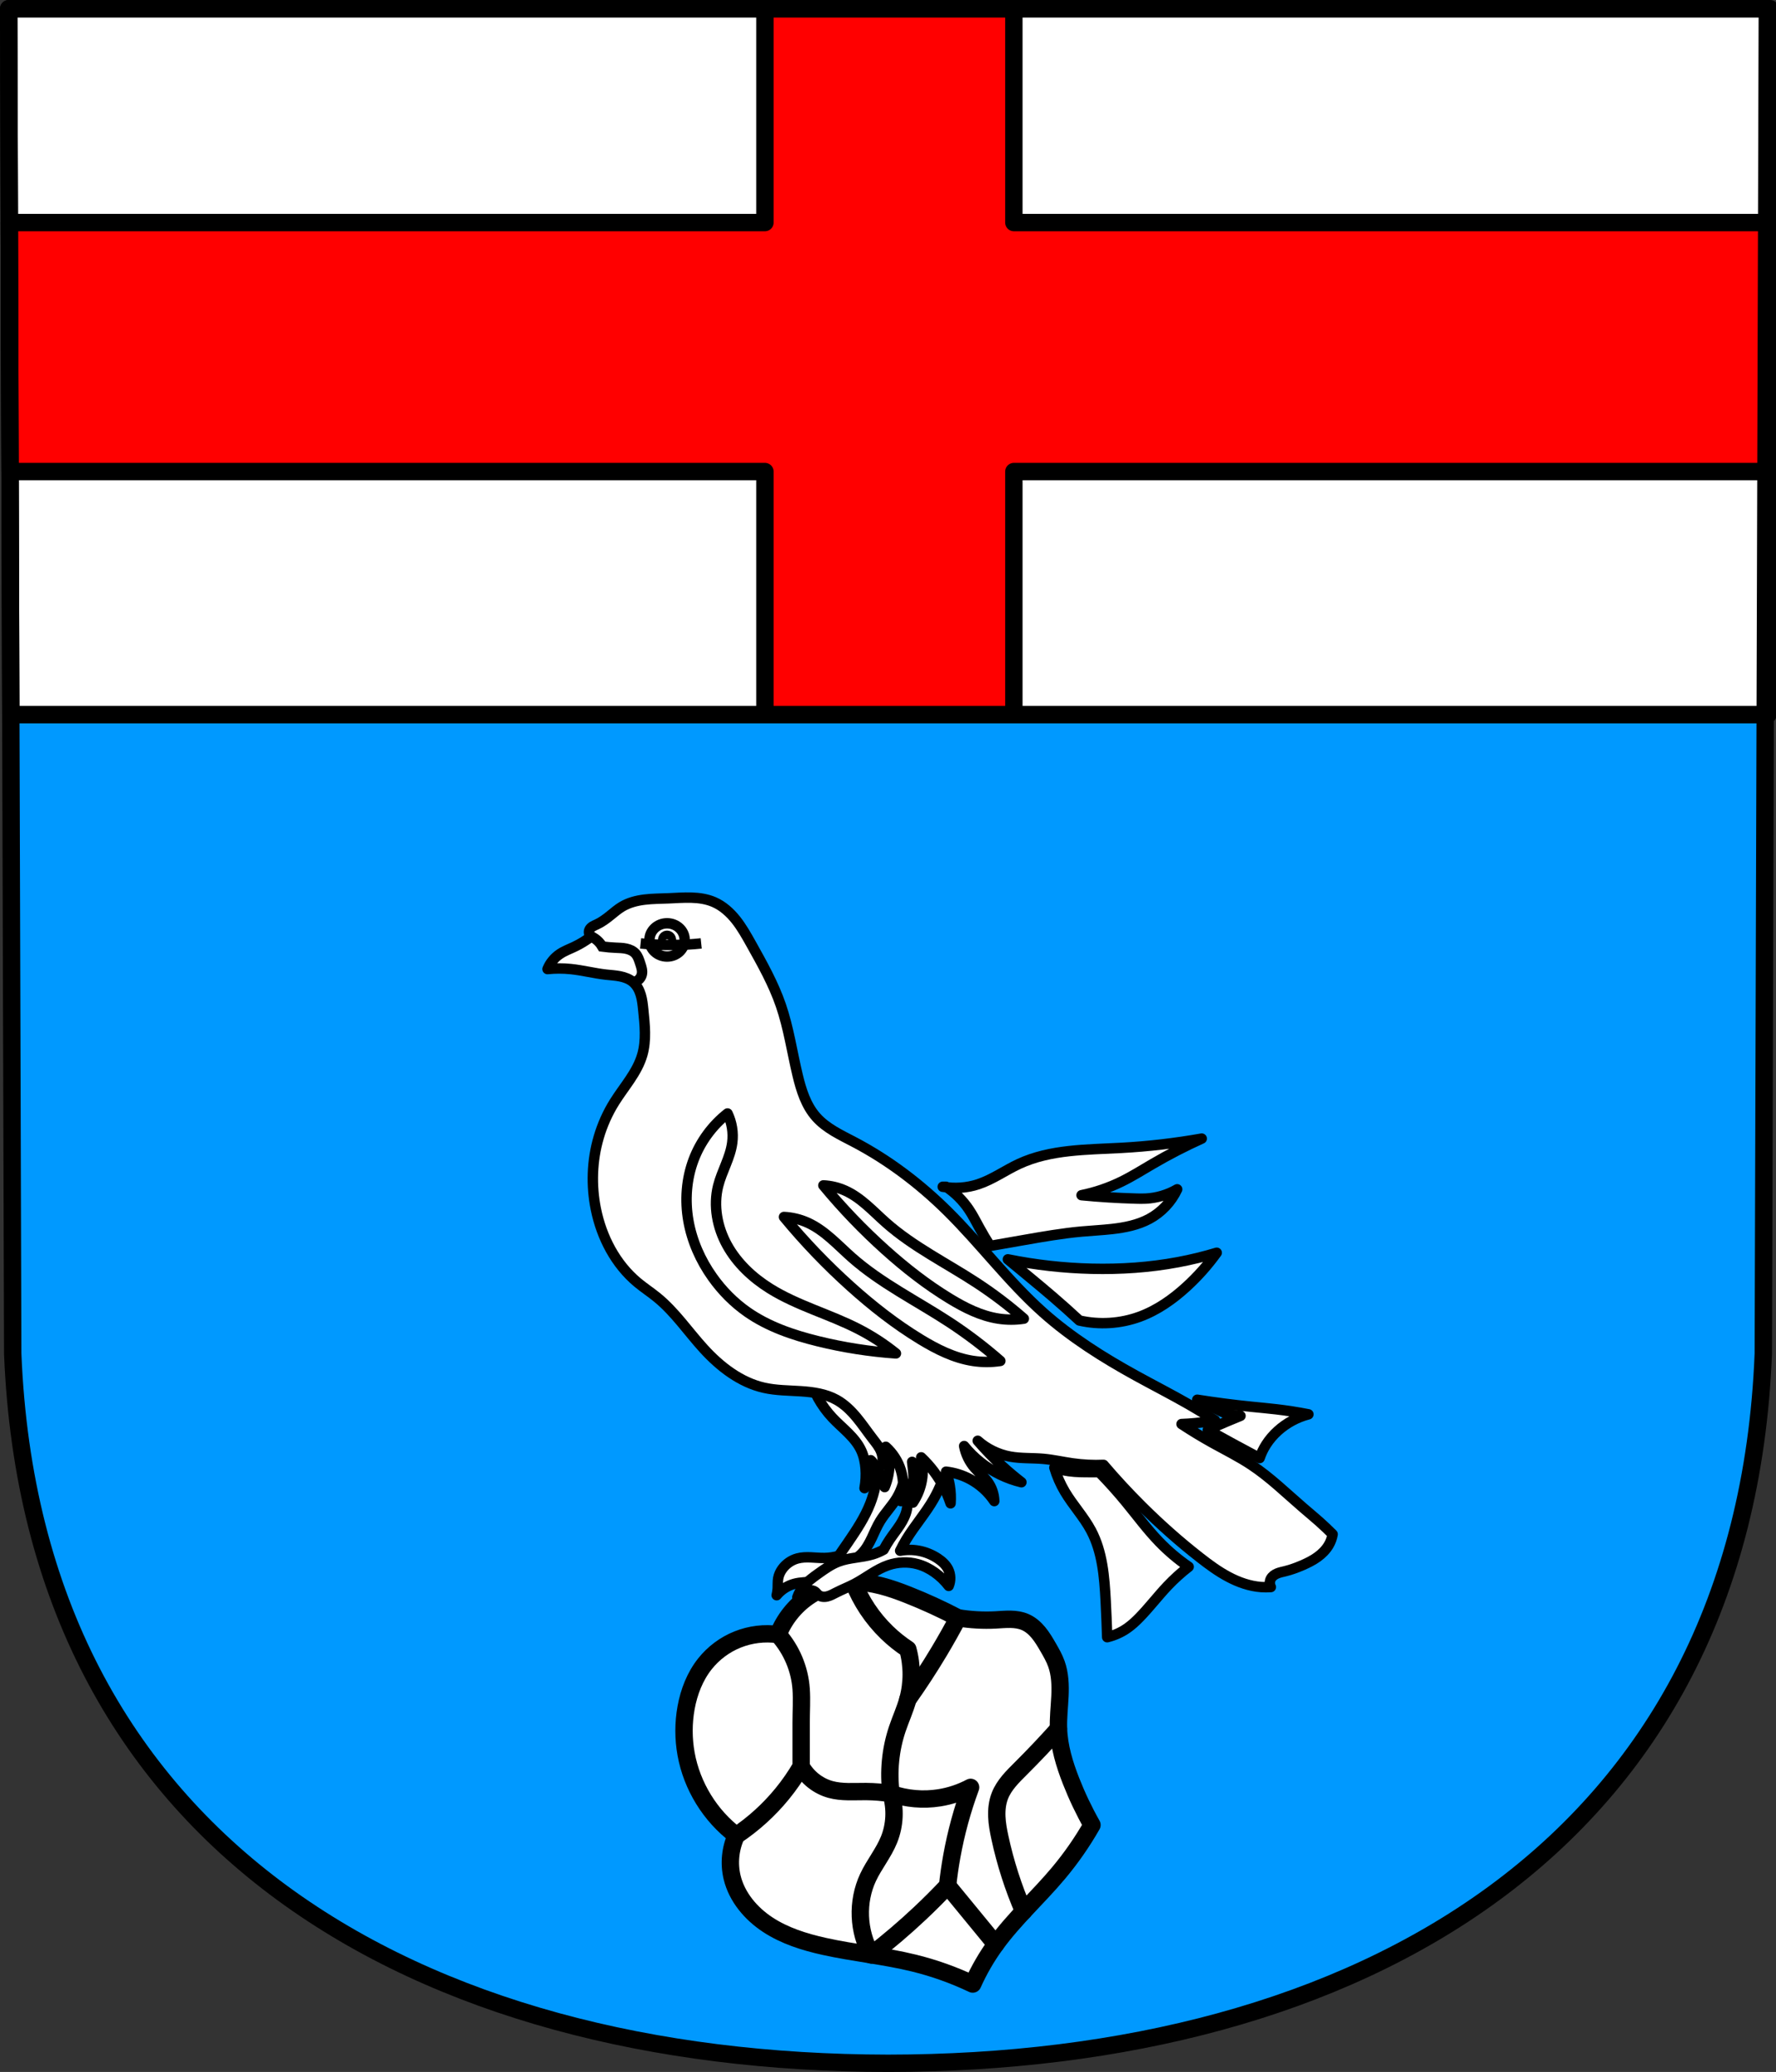 <?xml version="1.0" encoding="UTF-8" standalone="no"?>
<!-- Created with Inkscape (http://www.inkscape.org/) -->

<svg
   xmlns:dc="http://purl.org/dc/elements/1.1/"
   xmlns:cc="http://creativecommons.org/ns#"
   xmlns:rdf="http://www.w3.org/1999/02/22-rdf-syntax-ns#"
   xmlns:svg="http://www.w3.org/2000/svg"
   xmlns="http://www.w3.org/2000/svg"
   xmlns:sodipodi="http://sodipodi.sourceforge.net/DTD/sodipodi-0.dtd"
   xmlns:inkscape="http://www.inkscape.org/namespaces/inkscape"
   width="135.345mm"
   height="157.864mm"
   viewBox="0 0 135.345 157.864"
   version="1.1"
   id="svg8"
   inkscape:version="0.92.5 (2060ec1f9f, 2020-04-08)"
   sodipodi:docname="DEU Udler COA.svg">
  <rect x="0" y="0" width="135.345" height="157.864" fill="#333333" stroke="none"/>
  <defs
     id="defs2">
    <inkscape:path-effect
       effect="spiro"
       id="path-effect962"
       is_visible="true" />
    <inkscape:path-effect
       effect="spiro"
       id="path-effect954"
       is_visible="true" />
    <inkscape:path-effect
       effect="spiro"
       id="path-effect950"
       is_visible="true" />
    <inkscape:path-effect
       effect="spiro"
       id="path-effect942"
       is_visible="true" />
    <inkscape:path-effect
       effect="spiro"
       id="path-effect938"
       is_visible="true" />
    <inkscape:path-effect
       effect="spiro"
       id="path-effect934"
       is_visible="true" />
    <inkscape:path-effect
       effect="spiro"
       id="path-effect930"
       is_visible="true" />
    <inkscape:path-effect
       effect="spiro"
       id="path-effect926"
       is_visible="true" />
    <inkscape:path-effect
       effect="spiro"
       id="path-effect12566-8"
       is_visible="true" />
    <inkscape:path-effect
       effect="spiro"
       id="path-effect13166-1"
       is_visible="true" />
    <inkscape:path-effect
       effect="spiro"
       id="path-effect13014-2"
       is_visible="true" />
    <inkscape:path-effect
       effect="spiro"
       id="path-effect12606-5"
       is_visible="true" />
    <inkscape:path-effect
       effect="spiro"
       id="path-effect13858"
       is_visible="true" />
    <inkscape:path-effect
       effect="spiro"
       id="path-effect12498-4"
       is_visible="true" />
    <inkscape:path-effect
       effect="spiro"
       id="path-effect1853-2"
       is_visible="true" />
    <inkscape:path-effect
       effect="spiro"
       id="path-effect1853"
       is_visible="true" />
    <inkscape:path-effect
       effect="spiro"
       id="path-effect1849"
       is_visible="true" />
    <inkscape:path-effect
       effect="spiro"
       id="path-effect1845"
       is_visible="true" />
    <inkscape:path-effect
       effect="spiro"
       id="path-effect1841"
       is_visible="true" />
    <inkscape:path-effect
       effect="spiro"
       id="path-effect1823"
       is_visible="true" />
    <inkscape:path-effect
       effect="spiro"
       id="path-effect1819"
       is_visible="true" />
    <inkscape:path-effect
       effect="spiro"
       id="path-effect1775"
       is_visible="true" />
    <inkscape:path-effect
       effect="spiro"
       id="path-effect1771"
       is_visible="true" />
    <inkscape:path-effect
       effect="spiro"
       id="path-effect1739"
       is_visible="true" />
    <inkscape:path-effect
       effect="spiro"
       id="path-effect1783"
       is_visible="true" />
    <inkscape:path-effect
       effect="spiro"
       id="path-effect1791"
       is_visible="true" />
    <inkscape:path-effect
       effect="spiro"
       id="path-effect1787"
       is_visible="true" />
  </defs>
  <sodipodi:namedview
     id="base"
     pagecolor="#ffffff"
     bordercolor="#666666"
     borderopacity="1.0"
     inkscape:pageopacity="0.0"
     inkscape:pageshadow="2"
     inkscape:zoom="1.3290854"
     inkscape:cx="255.76953"
     inkscape:cy="298.32541"
     inkscape:document-units="mm"
     inkscape:current-layer="layer1"
     showgrid="false"
     inkscape:window-width="1920"
     inkscape:window-height="1046"
     inkscape:window-x="-11"
     inkscape:window-y="-11"
     inkscape:window-maximized="1"
     fit-margin-top="0"
     fit-margin-left="0"
     fit-margin-right="0"
     fit-margin-bottom="0"
     inkscape:snap-midpoints="true"
     inkscape:snap-smooth-nodes="true"
     inkscape:snap-nodes="false"
     inkscape:object-paths="true" />
  <g
     inkscape:label="Ebene 1"
     inkscape:groupmode="layer"
     id="layer1"
     transform="translate(389.36,-149.345)">
    <path
       style="fill:#0099ff;fill-opacity:1;fill-rule:evenodd;stroke:none;stroke-width:1.323;stroke-linecap:round;stroke-linejoin:round;stroke-miterlimit:4;stroke-dasharray:none;stroke-opacity:1"
       inkscape:connector-curvature="0"
       d="m -254.677,150.007 -0.306,102.476 c -1.492,37.541 -30.963,54.044 -66.704,54.065 -35.709,-0.046 -65.192,-16.56 -66.704,-54.065 l -0.306,-102.476 h 67.009 z"
       id="path10563-0-6-2-4-7"
       sodipodi:nodetypes="ccccccc" />
    <path
       style="opacity:1;fill:#ffffff;fill-opacity:1;fill-rule:evenodd;stroke:#000000;stroke-width:5;stroke-linecap:round;stroke-linejoin:round;stroke-miterlimit:4;stroke-dasharray:none;stroke-opacity:1;paint-order:markers fill stroke"
       d="M 2.5 2.5 L 3.107 205.465 L 508.432 205.465 L 509.039 2.5 L 255.764 2.5 L 2.5 2.5 z "
       transform="matrix(0.265,0,0,0.265,-389.36,149.345)"
       id="rect847" />
    <path
       style="opacity:1;fill:#ff0000;fill-opacity:1;fill-rule:evenodd;stroke:#000000;stroke-width:5;stroke-linecap:round;stroke-linejoin:round;stroke-miterlimit:4;stroke-dasharray:none;stroke-opacity:1;paint-order:markers fill stroke"
       d="M 219.975 2.5 L 219.975 63.988 L 2.684 63.988 L 2.898 135.578 L 219.975 135.578 L 219.975 205.465 L 291.564 205.465 L 291.564 135.578 L 508.641 135.578 L 508.701 115.234 L 508.855 63.988 L 291.564 63.988 L 291.564 2.5 L 255.764 2.5 L 219.975 2.5 z "
       transform="matrix(0.265,0,0,0.265,-389.36,149.345)"
       id="rect865" />
    <path
       style="fill:none;fill-rule:evenodd;stroke:#000000;stroke-width:1.323;stroke-linecap:round;stroke-linejoin:round;stroke-miterlimit:4;stroke-dasharray:none;stroke-opacity:1"
       inkscape:connector-curvature="0"
       d="m -254.677,150.007 -0.306,102.476 c -1.492,37.541 -30.963,54.044 -66.704,54.065 -35.709,-0.046 -65.192,-16.56 -66.704,-54.065 l -0.306,-102.476 h 67.009 z"
       id="path10563-0-6-2-4"
       sodipodi:nodetypes="ccccccc" />
    <path
       style="fill:#ffffff;stroke:#000000;stroke-width:1.323;stroke-linecap:round;stroke-linejoin:round;stroke-miterlimit:4;stroke-dasharray:none;stroke-opacity:1"
       d="m -471.476,269.898 c -1.235,0.023 -2.46,0.419 -3.474,1.123 -1.014,0.704 -1.813,1.714 -2.266,2.863 -1.038,-0.146 -2.114,-0.015 -3.087,0.374 -0.973,0.389 -1.842,1.037 -2.493,1.858 -0.762,0.961 -1.217,2.141 -1.435,3.348 -0.209,1.157 -0.208,2.351 0,3.508 0.44,2.452 1.836,4.72 3.827,6.218 -0.458,0.987 -0.573,2.13 -0.319,3.189 0.36,1.5 1.429,2.763 2.719,3.61 1.29,0.847 2.79,1.317 4.297,1.651 2.27,0.503 4.599,0.72 6.856,1.276 1.537,0.378 3.035,0.914 4.465,1.594 0.478,-1.067 1.067,-2.084 1.754,-3.03 1.418,-1.95 3.235,-3.573 4.783,-5.421 0.958,-1.143 1.813,-2.372 2.551,-3.667 -0.609,-1.077 -1.142,-2.197 -1.594,-3.348 -0.502,-1.278 -0.908,-2.614 -0.957,-3.986 -0.029,-0.829 0.072,-1.656 0.11,-2.485 0.038,-0.829 0.009,-1.677 -0.27,-2.458 -0.16,-0.448 -0.399,-0.864 -0.638,-1.276 -0.221,-0.381 -0.446,-0.763 -0.726,-1.102 -0.281,-0.34 -0.623,-0.638 -1.028,-0.811 -0.346,-0.148 -0.727,-0.2 -1.104,-0.207 -0.377,-0.007 -0.752,0.028 -1.129,0.048 -0.959,0.05 -1.923,-0.004 -2.87,-0.159 -1.243,-0.652 -2.521,-1.238 -3.827,-1.754 -1.328,-0.525 -2.718,-0.983 -4.146,-0.957 z"
       id="path924"
       inkscape:connector-curvature="0"
       inkscape:path-effect="#path-effect926"
       inkscape:original-d="m -471.47595,269.89837 c -2.28753,0.44016 -5.74012,3.9862 -5.74012,3.9862 0,0 -4.14681,0.83294 -5.58068,2.23227 -0.86906,0.84812 -1.19087,2.15889 -1.43503,3.34841 -0.2351,1.1454 -0.31845,2.38277 0,3.50785 0.66285,2.34187 3.82675,6.21847 3.82675,6.21847 0,0 -0.74846,2.21084 -0.3189,3.18896 1.17543,2.67648 4.33913,4.08659 7.01571,5.26178 2.12851,0.93455 4.61185,0.67015 6.85626,1.27559 1.52571,0.41157 4.46455,1.59448 4.46455,1.59448 0,0 1.07224,-2.08247 1.75392,-3.02951 1.40788,-1.95596 3.29561,-3.52538 4.78344,-5.42124 0.91934,-1.17146 2.55117,-3.6673 2.55117,-3.6673 0,0 -1.18224,-2.18295 -1.59448,-3.34841 -0.45567,-1.28825 -0.77427,-2.63196 -0.95669,-3.98619 -0.22007,-1.63373 0.24511,-3.34482 -0.15945,-4.94289 -0.11667,-0.46084 -0.36827,-0.88398 -0.63779,-1.27558 -0.49053,-0.71272 -0.97488,-1.53698 -1.75393,-1.91338 -0.6717,-0.32453 -1.48778,-0.11217 -2.23227,-0.15944 -0.95624,-0.0607 -2.87006,-0.15945 -2.87006,-0.15945 0,0 -2.4985,-1.30152 -3.82675,-1.75393 -1.34247,-0.45725 -2.753,-1.22466 -4.14565,-0.95669 z"
       sodipodi:nodetypes="acaaacaaacaacaaaaaacaa"
       transform="translate(147.155)" />
    <path
       style="fill:none;stroke:#000000;stroke-width:1.323;stroke-linecap:round;stroke-linejoin:round;stroke-miterlimit:4;stroke-dasharray:none;stroke-opacity:1"
       d="m -480.405,289.192 c 1.319,-0.881 2.505,-1.96 3.508,-3.189 0.532,-0.652 1.012,-1.346 1.435,-2.073 v -3.348 c 0,-0.851 0.059,-1.703 0,-2.551 -0.106,-1.525 -0.733,-3.008 -1.754,-4.146"
       id="path928"
       inkscape:connector-curvature="0"
       inkscape:path-effect="#path-effect930"
       inkscape:original-d="m -480.40503,289.19157 c 1.16955,-1.06325 2.46674,-2.00016 3.50785,-3.18896 0.55366,-0.6322 1.43504,-2.07282 1.43504,-2.07282 0,0 0,-2.23227 0,-3.34841 0,-0.85039 0.16905,-1.71774 0,-2.55116 -0.29827,-1.47052 -1.16902,-2.76403 -1.75393,-4.14565"
       sodipodi:nodetypes="cacaac"
       transform="translate(147.155)" />
    <path
       style="fill:none;stroke:#000000;stroke-width:1.323;stroke-linecap:round;stroke-linejoin:round;stroke-miterlimit:4;stroke-dasharray:none;stroke-opacity:1"
       d="m -475.462,283.93 c 0.473,0.848 1.296,1.495 2.232,1.754 0.875,0.242 1.802,0.153 2.711,0.159 0.641,0.005 1.281,0.058 1.913,0.159 0.346,1.142 0.289,2.402 -0.159,3.508 -0.411,1.015 -1.128,1.879 -1.594,2.87 -0.872,1.853 -0.779,4.129 0.24,5.905"
       id="path932"
       inkscape:connector-curvature="0"
       inkscape:path-effect="#path-effect934"
       inkscape:original-d="m -475.46214,283.92979 c 0.74435,0.58438 1.34742,1.41848 2.23227,1.75393 0.84632,0.32084 1.80779,0.0953 2.71061,0.15944 0.63839,0.0454 1.91338,0.15945 1.91338,0.15945 0,0 0.15981,2.38175 -0.15945,3.50786 -0.29851,1.05291 -1.34152,1.80528 -1.59448,2.87006 -0.45534,1.91667 0.16024,3.93651 0.23996,5.90517"
       sodipodi:nodetypes="caacaac"
       transform="translate(147.155)" />
    <path
       style="fill:none;stroke:#000000;stroke-width:1.323;stroke-linecap:round;stroke-linejoin:round;stroke-miterlimit:4;stroke-dasharray:none;stroke-opacity:1"
       d="m -468.606,286.003 c -0.221,-1.655 -0.056,-3.361 0.478,-4.943 0.253,-0.749 0.587,-1.47 0.797,-2.232 0.343,-1.245 0.343,-2.582 0,-3.827 -0.57,-0.374 -1.105,-0.802 -1.594,-1.276 -1.11,-1.074 -1.986,-2.389 -2.551,-3.827"
       id="path936"
       inkscape:connector-curvature="0"
       inkscape:path-effect="#path-effect938"
       inkscape:original-d="m -468.60588,286.00261 c 0.15971,-1.64789 0.11751,-3.32736 0.47834,-4.94288 0.17223,-0.77112 0.66239,-1.45374 0.79724,-2.23227 0.21771,-1.25687 0,-3.82675 0,-3.82675 0,0 -1.13451,-0.77389 -1.59448,-1.27559 -1.03602,-1.13002 -1.70051,-2.55143 -2.55117,-3.82675"
       sodipodi:nodetypes="caacac"
       transform="translate(147.155)" />
    <path
       style="fill:none;stroke:#000000;stroke-width:1.323;stroke-linecap:round;stroke-linejoin:round;stroke-miterlimit:4;stroke-dasharray:none;stroke-opacity:1"
       d="m -467.33,278.827 c 0.845,-1.191 1.643,-2.414 2.392,-3.667 0.501,-0.838 0.979,-1.688 1.435,-2.551"
       id="path940"
       inkscape:connector-curvature="0"
       inkscape:path-effect="#path-effect942"
       inkscape:original-d="m -467.3303,278.82746 c 0.7975,-1.2227 1.63494,-2.41942 2.39172,-3.66731 0.50594,-0.83426 0.95695,-1.70104 1.43503,-2.55116"
       sodipodi:nodetypes="cac"
       transform="translate(147.155)" />
    <path
       style="fill:none;stroke:#000000;stroke-width:1.323;stroke-linecap:round;stroke-linejoin:round;stroke-miterlimit:4;stroke-dasharray:none;stroke-opacity:1"
       d="m -468.606,286.003 c 1.172,0.401 2.443,0.512 3.667,0.319 0.834,-0.131 1.646,-0.402 2.392,-0.797 -0.631,1.707 -1.112,3.47 -1.435,5.262 -0.133,0.74 -0.24,1.485 -0.319,2.232 -0.67,0.711 -1.362,1.403 -2.073,2.073 -1.195,1.126 -2.446,2.193 -3.746,3.195"
       id="path948"
       inkscape:connector-curvature="0"
       inkscape:path-effect="#path-effect950"
       inkscape:original-d="m -468.60588,286.00261 c 1.2227,0.10603 2.44872,0.46275 3.6673,0.3189 0.83457,-0.0985 2.39172,-0.79724 2.39172,-0.79724 0,0 -1.06659,3.48152 -1.43503,5.26178 -0.15233,0.73605 -0.3189,2.23227 -0.3189,2.23227 0,0 -1.35503,1.40983 -2.07282,2.07283 -1.20554,1.11353 -2.49723,2.12943 -3.74624,3.19455"
       sodipodi:nodetypes="cacacac"
       transform="translate(147.155)" />
    <path
       style="fill:none;stroke:#000000;stroke-width:1.323;stroke-linecap:round;stroke-linejoin:round;stroke-miterlimit:4;stroke-dasharray:none;stroke-opacity:1"
       d="m -464.301,293.018 3.667,4.465"
       id="path952"
       inkscape:connector-curvature="0"
       inkscape:path-effect="#path-effect954"
       inkscape:original-d="m -464.30079,293.01832 c 1.2227,1.48792 2.44513,2.9761 3.6673,4.46455"
       sodipodi:nodetypes="cc"
       transform="translate(147.155)" />
    <path
       style="fill:none;stroke:#000000;stroke-width:1.323;stroke-linecap:round;stroke-linejoin:round;stroke-miterlimit:4;stroke-dasharray:none;stroke-opacity:1"
       d="m -458.51,294.968 c -0.784,-1.807 -1.389,-3.692 -1.805,-5.617 -0.114,-0.527 -0.214,-1.06 -0.235,-1.599 -0.021,-0.539 0.038,-1.087 0.235,-1.59 0.32,-0.818 0.972,-1.453 1.594,-2.073 0.986,-0.982 1.943,-1.992 2.87,-3.03"
       id="path960"
       inkscape:connector-curvature="0"
       inkscape:path-effect="#path-effect962"
       inkscape:original-d="m -458.50956,294.96805 c -0.60141,-1.87261 -1.50052,-3.6741 -1.80503,-5.61703 -0.16459,-1.05017 -0.34229,-2.18259 0,-3.18896 0.2807,-0.82528 1.02823,-1.41007 1.59448,-2.07282 0.9036,-1.0576 1.91364,-2.01994 2.87006,-3.02951"
       sodipodi:nodetypes="caaac"
       transform="translate(147.155)" />
    <path
       style="fill:#ffffff;fill-opacity:1;stroke:#000000;stroke-width:0.569;stroke-linecap:round;stroke-linejoin:round;stroke-miterlimit:4;stroke-dasharray:none;stroke-opacity:1"
       d="m -351.779,259.555 c -0.018,0.666 -0.152,1.328 -0.395,1.948 -0.298,0.759 -0.753,1.444 -1.214,2.117 -0.168,0.245 -0.337,0.49 -0.508,0.734 -0.248,0.07 -0.505,0.108 -0.762,0.113 -0.501,0.01 -1.013,-0.104 -1.496,0.028 -0.326,0.089 -0.619,0.292 -0.819,0.565 -0.11,0.151 -0.192,0.324 -0.226,0.508 -0.034,0.186 -0.017,0.376 -0.028,0.565 -0.007,0.124 -0.026,0.247 -0.056,0.367 0.246,-0.299 0.586,-0.519 0.96,-0.621 0.338,-0.092 0.694,-0.088 1.044,-0.113 0.402,-0.028 0.813,-0.1 1.157,-0.31 0.274,-0.168 0.489,-0.414 0.734,-0.621 0.251,-0.212 0.535,-0.385 0.762,-0.621 0.233,-0.242 0.397,-0.542 0.541,-0.846 0.144,-0.304 0.272,-0.616 0.447,-0.904 0.276,-0.456 0.662,-0.838 0.931,-1.298 0.248,-0.423 0.39,-0.901 0.48,-1.383 0.09,-0.484 0.129,-0.981 0.056,-1.468 -0.018,-0.118 -0.042,-0.236 -0.09,-0.345 -0.048,-0.109 -0.121,-0.21 -0.22,-0.276 -0.107,-0.071 -0.241,-0.097 -0.368,-0.082 -0.128,0.015 -0.249,0.07 -0.35,0.148 -0.204,0.156 -0.326,0.397 -0.41,0.639 -0.129,0.37 -0.187,0.765 -0.169,1.157 z"
       id="path1785"
       inkscape:connector-curvature="0"
       inkscape:path-effect="#path-effect1787"
       inkscape:original-d="m -351.77933,259.55473 c -0.31338,0.58359 -0.16158,1.32768 -0.39516,1.94753 -0.28682,0.76112 -0.77951,1.42907 -1.21367,2.11688 -0.15881,0.25159 -0.50806,0.73386 -0.50806,0.73386 0,0 -0.50616,0.0916 -0.76208,0.1129 -0.49702,0.0413 -1.02117,-0.12456 -1.49593,0.0282 -0.31551,0.10152 -0.60688,0.30945 -0.81853,0.56451 -0.11834,0.14262 -0.18282,0.32778 -0.2258,0.50805 -0.0437,0.18326 -0.009,0.37706 -0.0282,0.5645 -0.0125,0.12311 -0.0564,0.36693 -0.0564,0.36693 0,0 0.60058,-0.49354 0.95965,-0.62096 0.32998,-0.1171 0.70016,-0.0485 1.04433,-0.1129 0.39258,-0.0734 0.80338,-0.12527 1.15723,-0.31047 0.2839,-0.14859 0.48733,-0.41624 0.73386,-0.62095 0.25209,-0.20933 0.55085,-0.37045 0.76207,-0.62096 0.43178,-0.51211 0.62748,-1.18533 0.98788,-1.74995 0.28658,-0.44897 0.68636,-0.82545 0.93143,-1.29836 0.22452,-0.43325 0.38951,-0.9035 0.47983,-1.38303 0.0906,-0.48114 0.15972,-0.98914 0.0564,-1.46771 -0.0488,-0.2262 -0.0877,-0.55827 -0.31048,-0.62095 -0.4272,-0.1202 -0.88626,0.3341 -1.129,0.70562 -0.21324,0.32637 0.006,0.80884 -0.16935,1.15724 0,10e-6 -2e-5,10e-6 -2e-5,2e-5 z"
       sodipodi:nodetypes="aaacaaaaacaaaaaaaaaaaaa"
       transform="matrix(1.395,0,0,1.396,168.239,-101.149)" />
    <path
       style="fill:#ffffff;fill-opacity:1;stroke:#000000;stroke-width:0.569;stroke-linecap:round;stroke-linejoin:round;stroke-miterlimit:4;stroke-dasharray:none;stroke-opacity:1"
       d="m -349.888,258.369 c -0.229,0.747 -0.325,1.534 -0.282,2.314 0.021,0.377 0.073,0.759 0,1.129 -0.061,0.31 -0.209,0.598 -0.382,0.863 -0.173,0.265 -0.372,0.512 -0.549,0.774 -0.123,0.182 -0.236,0.37 -0.339,0.565 -0.188,0.106 -0.387,0.191 -0.593,0.254 -0.608,0.185 -1.268,0.172 -1.863,0.395 -0.4,0.15 -0.753,0.401 -1.101,0.649 -0.305,0.218 -0.615,0.439 -0.847,0.734 -0.133,0.17 -0.239,0.361 -0.31,0.565 0.128,-0.112 0.271,-0.207 0.423,-0.282 0.085,-0.042 0.173,-0.077 0.267,-0.088 0.093,-0.011 0.193,0.005 0.269,0.06 0.065,0.046 0.109,0.116 0.169,0.169 0.066,0.059 0.151,0.094 0.238,0.109 0.087,0.014 0.177,0.008 0.263,-0.012 0.172,-0.039 0.329,-0.129 0.486,-0.209 0.334,-0.171 0.684,-0.306 1.016,-0.48 0.62,-0.326 1.172,-0.788 1.835,-1.016 0.515,-0.177 1.084,-0.201 1.609,-0.056 0.334,0.092 0.648,0.251 0.931,0.452 0.289,0.205 0.547,0.453 0.762,0.734 0.12,-0.287 0.109,-0.625 -0.028,-0.903 -0.122,-0.247 -0.335,-0.44 -0.565,-0.593 -0.315,-0.209 -0.672,-0.355 -1.044,-0.423 -0.335,-0.062 -0.681,-0.062 -1.016,0 0.103,-0.212 0.216,-0.419 0.339,-0.621 0.462,-0.758 1.056,-1.431 1.496,-2.202 0.317,-0.556 0.55,-1.156 0.79,-1.75 0.112,-0.277 0.228,-0.557 0.275,-0.853 0.048,-0.296 0.021,-0.613 -0.134,-0.869 -0.103,-0.169 -0.264,-0.307 -0.455,-0.361 -0.095,-0.027 -0.197,-0.034 -0.294,-0.016 -0.098,0.018 -0.191,0.06 -0.267,0.124 -0.111,0.093 -0.18,0.225 -0.235,0.359 -0.056,0.133 -0.101,0.272 -0.177,0.395 -0.038,0.061 -0.084,0.119 -0.139,0.165 -0.055,0.046 -0.12,0.082 -0.191,0.098 -0.07,0.016 -0.146,0.011 -0.212,-0.018 -0.066,-0.029 -0.121,-0.084 -0.147,-0.151 -1e-5,-3e-5 -2e-5,-5e-5 -3e-5,-8e-5 z"
       id="path1789"
       inkscape:connector-curvature="0"
       inkscape:path-effect="#path-effect1791"
       inkscape:original-d="m -349.88825,258.36927 c -0.77173,0.092 -0.23512,1.53869 -0.28225,2.31446 -0.0228,0.37564 0.0963,0.76519 0,1.12901 -0.16058,0.60694 -0.61467,1.09499 -0.93143,1.63705 -0.11072,0.18946 -0.3387,0.56451 -0.3387,0.56451 0,0 -0.38782,0.18907 -0.59273,0.25402 -0.6051,0.1918 -1.27126,0.16506 -1.86286,0.39515 -0.39701,0.15441 -0.75494,0.40047 -1.10078,0.64918 -0.30323,0.21807 -0.61196,0.44338 -0.84675,0.73386 -0.135,0.16701 -0.31048,0.5645 -0.31048,0.5645 0,0 0.26239,-0.22885 0.42338,-0.28225 0.1699,-0.0564 0.36916,-0.0923 0.53628,-0.0282 0.0745,0.0286 0.094,0.14304 0.16935,0.16935 0.31292,0.10922 0.66912,-0.0221 0.98788,-0.1129 0.36024,-0.10261 0.68274,-0.30903 1.0161,-0.47983 0.62216,-0.31877 1.16096,-0.82935 1.83463,-1.0161 0.51711,-0.14335 1.08382,-0.16732 1.60884,-0.0564 0.33759,0.0713 0.64842,0.25422 0.93143,0.4516 0.28926,0.20173 0.76208,0.73385 0.76208,0.73385 0,0 0.088,-0.62531 -0.0282,-0.9032 -0.10527,-0.25172 -0.33892,-0.43924 -0.5645,-0.59273 -0.31055,-0.21131 -0.67565,-0.35148 -1.04433,-0.42337 -0.33244,-0.0648 -1.01611,0 -1.01611,0 0,0 0.21585,-0.41972 0.3387,-0.62096 0.4623,-0.75728 1.06242,-1.42745 1.49594,-2.20156 0.31274,-0.55844 0.6301,-1.13029 0.7903,-1.74996 0.14413,-0.55751 0.47666,-1.25375 0.14113,-1.72173 -0.20343,-0.28374 -0.67432,-0.32521 -1.01611,-0.25402 -0.4532,0.0944 -0.65565,0.97387 -1.10078,0.84675 -3e-5,-10e-6 0,-8e-5 -3e-5,-8e-5 z"
       sodipodi:nodetypes="aaaacaaaacaaaaaaaacaaacaaaaaaa"
       transform="matrix(1.395,0,0,1.396,168.239,-101.149)" />
    <path
       style="fill:#ffffff;fill-opacity:1;stroke:#000000;stroke-width:0.569;stroke-linecap:round;stroke-linejoin:round;stroke-miterlimit:4;stroke-dasharray:none;stroke-opacity:1"
       d="m -355.533,254.474 c 0.229,0.873 0.68,1.686 1.298,2.343 0.276,0.293 0.584,0.555 0.868,0.84 0.284,0.285 0.548,0.599 0.713,0.967 0.135,0.301 0.201,0.63 0.226,0.96 0.027,0.358 0.008,0.719 -0.056,1.073 0.137,-0.148 0.26,-0.309 0.367,-0.48 0.056,-0.09 0.108,-0.183 0.144,-0.282 0.037,-0.099 0.059,-0.205 0.053,-0.311 -0.009,-0.173 -0.092,-0.341 -0.226,-0.452 0.249,0.273 0.451,0.59 0.593,0.931 0.072,0.173 0.129,0.353 0.169,0.536 0.087,-0.209 0.153,-0.427 0.198,-0.649 0.108,-0.539 0.086,-1.1 -0.028,-1.637 -0.12,-0.564 -0.34,-1.105 -0.621,-1.609 -0.37,-0.665 -0.857,-1.281 -1.496,-1.694 -0.646,-0.418 -1.435,-0.61 -2.202,-0.536 z"
       id="path1781"
       inkscape:connector-curvature="0"
       inkscape:path-effect="#path-effect1783"
       inkscape:original-d="m -355.53328,254.4742 c 0,0 0.78511,1.61216 1.29836,2.34269 0.45996,0.65467 1.21472,1.09487 1.58061,1.80641 0.15028,0.29224 0.1965,0.63234 0.2258,0.95965 0.0319,0.35659 -0.0564,1.07256 -0.0564,1.07256 0,0 0.27265,-0.30192 0.36693,-0.47983 0.0975,-0.18402 0.21233,-0.38499 0.19757,-0.59273 -0.0119,-0.16788 -0.2258,-0.4516 -0.2258,-0.4516 0,0 0.43721,0.59789 0.59273,0.93143 0.0792,0.1699 0.16935,0.53628 0.16935,0.53628 0,0 0.16621,-0.42517 0.19757,-0.64918 0.0757,-0.5405 0.0764,-1.1014 -0.0282,-1.63706 -0.11013,-0.56419 -0.32248,-1.11755 -0.62095,-1.60883 -0.39108,-0.64371 -0.85111,-1.30426 -1.49593,-1.69351 -0.64663,-0.39034 -2.20157,-0.53628 -2.20157,-0.53628 z"
       sodipodi:nodetypes="caaacaacacaaaacc"
       transform="matrix(1.395,0,0,1.396,168.239,-101.149)" />
    <path
       style="fill:#ffffff;fill-opacity:1;stroke:#000000;stroke-width:0.569;stroke-linecap:round;stroke-linejoin:round;stroke-miterlimit:4;stroke-dasharray:none;stroke-opacity:1"
       d="m -335.166,257.158 c 0.254,-0.009 0.508,-0.026 0.762,-0.051 0.358,-0.035 0.713,-0.086 1.067,-0.152 -0.467,-0.3 -0.941,-0.587 -1.422,-0.863 -0.953,-0.546 -1.932,-1.045 -2.895,-1.574 -1.798,-0.988 -3.547,-2.088 -5.079,-3.453 -1.896,-1.69 -3.423,-3.752 -5.231,-5.536 -1.505,-1.484 -3.207,-2.775 -5.079,-3.758 -0.74,-0.389 -1.527,-0.746 -2.082,-1.371 -0.559,-0.63 -0.82,-1.466 -1.016,-2.285 -0.304,-1.271 -0.489,-2.573 -0.914,-3.809 -0.404,-1.176 -1.018,-2.267 -1.625,-3.352 -0.254,-0.453 -0.509,-0.909 -0.832,-1.315 -0.324,-0.406 -0.722,-0.764 -1.199,-0.97 -0.386,-0.167 -0.809,-0.228 -1.229,-0.241 -0.42,-0.013 -0.84,0.021 -1.259,0.038 -0.435,0.018 -0.871,0.017 -1.303,0.07 -0.432,0.053 -0.863,0.163 -1.237,0.387 -0.218,0.131 -0.412,0.297 -0.609,0.457 -0.238,0.193 -0.484,0.379 -0.762,0.508 -0.079,0.037 -0.16,0.069 -0.234,0.115 -0.073,0.046 -0.14,0.109 -0.173,0.19 -0.025,0.061 -0.029,0.131 -0.011,0.195 0.018,0.064 0.058,0.121 0.112,0.16 -0.284,0.218 -0.591,0.406 -0.914,0.559 -0.274,0.13 -0.562,0.235 -0.813,0.406 -0.292,0.2 -0.525,0.486 -0.66,0.813 0.422,-0.043 0.848,-0.043 1.27,0 0.648,0.066 1.282,0.233 1.93,0.305 0.257,0.028 0.517,0.042 0.771,0.093 0.254,0.052 0.505,0.145 0.702,0.313 0.211,0.181 0.345,0.437 0.424,0.703 0.079,0.266 0.106,0.544 0.135,0.82 0.083,0.814 0.173,1.651 -0.051,2.438 -0.276,0.968 -0.99,1.737 -1.524,2.59 -0.375,0.599 -0.665,1.251 -0.863,1.93 -0.369,1.265 -0.413,2.619 -0.152,3.91 0.311,1.538 1.077,3.011 2.285,4.012 0.344,0.285 0.72,0.53 1.066,0.813 0.977,0.796 1.689,1.863 2.539,2.793 0.897,0.983 2.003,1.841 3.301,2.133 0.658,0.148 1.339,0.144 2.011,0.189 0.673,0.044 1.361,0.143 1.95,0.471 0.427,0.238 0.783,0.587 1.096,0.963 0.312,0.376 0.586,0.783 0.885,1.17 0.173,0.224 0.358,0.446 0.457,0.711 0.085,0.226 0.102,0.476 0.051,0.711 0.155,-0.041 0.29,-0.152 0.361,-0.295 0.058,-0.116 0.073,-0.253 0.043,-0.38 -0.03,-0.126 -0.105,-0.242 -0.208,-0.32 0.383,0.341 0.671,0.787 0.823,1.276 0.17,0.545 0.17,1.142 0,1.688 0.204,-0.17 0.373,-0.382 0.494,-0.618 0.239,-0.465 0.284,-1.026 0.123,-1.523 0.042,0.3 0.07,0.603 0.082,0.906 0.018,0.439 0.004,0.88 -0.041,1.317 0.25,-0.37 0.42,-0.794 0.494,-1.235 0.068,-0.409 0.054,-0.832 -0.041,-1.235 0.255,0.24 0.49,0.502 0.7,0.782 0.392,0.523 0.699,1.109 0.906,1.729 0.023,-0.316 0.009,-0.634 -0.041,-0.947 -0.043,-0.267 -0.112,-0.529 -0.206,-0.782 0.46,0.053 0.909,0.193 1.317,0.412 0.528,0.283 0.984,0.697 1.317,1.194 -0.01,-0.383 -0.141,-0.763 -0.37,-1.07 -0.203,-0.272 -0.477,-0.484 -0.7,-0.741 -0.293,-0.338 -0.494,-0.754 -0.576,-1.194 0.533,0.658 1.213,1.196 1.976,1.564 0.368,0.178 0.755,0.316 1.153,0.412 -0.355,-0.274 -0.698,-0.562 -1.029,-0.864 -0.48,-0.439 -0.934,-0.906 -1.358,-1.4 0.497,0.442 1.116,0.744 1.77,0.864 0.596,0.109 1.208,0.07 1.811,0.123 0.539,0.048 1.069,0.171 1.605,0.247 0.559,0.079 1.124,0.107 1.688,0.082 0.668,0.783 1.369,1.539 2.099,2.264 1.001,0.994 2.058,1.932 3.17,2.799 0.494,0.385 1,0.758 1.554,1.051 0.553,0.293 1.157,0.507 1.781,0.554 0.178,0.013 0.357,0.013 0.535,0 -0.074,-0.139 -0.074,-0.314 0,-0.453 0.071,-0.134 0.203,-0.228 0.343,-0.287 0.14,-0.059 0.291,-0.088 0.439,-0.124 0.325,-0.08 0.64,-0.196 0.947,-0.329 0.283,-0.123 0.561,-0.261 0.812,-0.441 0.251,-0.18 0.475,-0.403 0.629,-0.67 0.102,-0.178 0.172,-0.374 0.206,-0.576 -0.24,-0.241 -0.487,-0.474 -0.741,-0.7 -0.284,-0.252 -0.577,-0.493 -0.864,-0.741 -0.932,-0.802 -1.816,-1.668 -2.84,-2.346 -0.671,-0.445 -1.395,-0.804 -2.099,-1.194 -0.583,-0.323 -1.153,-0.668 -1.709,-1.034 z"
       id="path1737"
       inkscape:connector-curvature="0"
       inkscape:path-effect="#path-effect1739"
       inkscape:original-d="m -335.16632,257.15833 c 0,0 0.50868,-0.0243 0.76179,-0.0508 0.35716,-0.0374 1.0665,-0.15236 1.0665,-0.15236 0,0 -0.94129,-0.58691 -1.422,-0.86335 -0.95218,-0.54757 -1.95702,-1.00244 -2.89478,-1.57436 -1.74777,-1.06592 -3.51999,-2.12611 -5.07856,-3.45342 -1.9328,-1.64601 -3.33133,-3.85139 -5.23092,-5.53563 -1.57577,-1.39713 -3.35207,-2.5522 -5.07856,-3.75814 -0.68131,-0.47589 -1.54472,-0.73738 -2.08221,-1.37121 -0.53916,-0.6358 -0.74804,-1.49586 -1.01571,-2.28535 -0.41925,-1.23655 -0.4744,-2.5795 -0.91414,-3.80892 -0.41818,-1.16915 -0.9353,-2.31943 -1.62514,-3.35185 -0.56626,-0.84746 -1.11941,-1.83031 -2.03143,-2.28535 -0.74471,-0.37157 -1.65721,-0.24334 -2.48849,-0.20314 -0.85903,0.0415 -1.7508,0.11363 -2.53928,0.45707 -0.2328,0.1014 -0.40214,0.31041 -0.60943,0.45707 -0.24913,0.17626 -0.51265,0.33158 -0.76178,0.50785 -0.13819,0.0978 -0.35231,0.14427 -0.40628,0.30472 -0.0393,0.11681 0.10157,0.3555 0.10157,0.3555 0,0 -0.6018,0.38553 -0.91414,0.55864 -0.26487,0.1468 -0.57635,0.21679 -0.81257,0.40628 -0.27223,0.21837 -0.66022,0.81257 -0.66022,0.81257 0,0 0.84772,-0.0331 1.26964,0 0.64926,0.0509 1.29331,0.16712 1.92986,0.30472 0.49777,0.1076 1.09817,0.0613 1.47278,0.40628 0.39789,0.36643 0.46963,0.99002 0.55864,1.52357 0.13374,0.80167 0.1709,1.65579 -0.0508,2.43771 -0.27323,0.96366 -1.06441,1.69985 -1.52356,2.59006 -0.32305,0.62632 -0.70283,1.24366 -0.86336,1.92986 -0.29714,1.27019 -0.46171,2.64321 -0.15236,3.91049 0.36498,1.4952 1.27195,2.85369 2.28536,4.01206 0.29427,0.33637 0.73706,0.51054 1.06649,0.81257 0.92749,0.85034 1.57958,1.97939 2.53928,2.79321 0.99919,0.8473 2.07937,1.65998 3.30107,2.133 1.24833,0.48333 2.78254,0.0257 3.96127,0.66021 0.85436,0.45986 1.38587,1.36641 1.98064,2.13299 0.17271,0.2226 0.36809,0.44367 0.45707,0.711 0.075,0.22544 0.0508,0.711 0.0508,0.711 0,0 0.31095,-0.14815 0.36087,-0.29536 0.077,-0.22695 -0.16466,-0.69982 -0.16466,-0.69982 0,0 0.68027,0.79055 0.82332,1.27615 0.15898,0.53967 0,1.68781 0,1.68781 0,0 0.39675,-0.3725 0.49399,-0.6175 0.18791,-0.47345 0.1235,-1.52314 0.1235,-1.52314 0,0 0.0733,0.60266 0.0823,0.90565 0.013,0.43913 -0.0412,1.31732 -0.0412,1.31732 0,0 0.41742,-0.79827 0.49399,-1.23498 0.0711,-0.4057 -0.0412,-1.23499 -0.0412,-1.23499 0,0 0.5005,0.49465 0.69983,0.78216 0.37068,0.53467 0.90565,1.72897 0.90565,1.72897 0,0 0.006,-0.63448 -0.0412,-0.94682 -0.0404,-0.26655 -0.20583,-0.78215 -0.20583,-0.78215 0,0 0.91798,0.18324 1.31732,0.41166 0.51439,0.29423 1.31731,1.19382 1.31731,1.19382 0,0 -0.17476,-0.74748 -0.3705,-1.07032 -0.17614,-0.29051 -0.50707,-0.46122 -0.69982,-0.74099 -0.25071,-0.36388 -0.57632,-1.19382 -0.57632,-1.19382 0,0 1.2413,1.1569 1.97597,1.56431 0.35679,0.19786 1.15265,0.41166 1.15265,0.41166 0,0 -0.70119,-0.55926 -1.02915,-0.86448 -0.47595,-0.44294 -1.35848,-1.39965 -1.35848,-1.39965 0,0 1.13576,0.69492 1.77014,0.86449 0.58464,0.15627 1.20981,0.0568 1.8113,0.1235 0.53816,0.0596 1.06677,0.19257 1.60548,0.24699 0.56042,0.0566 1.68781,0.0823 1.68781,0.0823 0,0 1.3629,1.54523 2.09946,2.26413 1.00878,0.98459 1.99539,2.01964 3.16979,2.79929 1.02775,0.68229 2.13176,1.33102 3.33445,1.60548 0.17392,0.0397 0.53516,0 0.53516,0 0,0 -0.078,-0.32361 0,-0.45283 0.15227,-0.25222 0.5119,-0.29433 0.78215,-0.41166 0.30651,-0.13308 0.65292,-0.17033 0.94682,-0.32933 0.5335,-0.28862 1.08425,-0.62078 1.44081,-1.11148 0.11992,-0.16503 0.20584,-0.57633 0.20584,-0.57633 0,0 -0.48844,-0.47257 -0.74099,-0.69982 -0.28213,-0.25387 -0.57409,-0.49662 -0.86449,-0.74099 -0.93967,-0.79073 -1.82946,-1.64924 -2.84046,-2.34646 -0.66273,-0.45705 -1.40504,-0.78654 -2.09947,-1.19382 -0.57434,-0.33685 -1.70931,-1.03354 -1.70931,-1.03354 z"
       sodipodi:nodetypes="cacaaaaaaaaaaaaaaacaacaaaaaaaaaaaaaaacacacacacacacacacaacacacaaacaaacaaaacaaaacc"
       transform="matrix(1.395,0,0,1.396,168.239,-101.149)" />
    <path
       style="fill:none;stroke:#000000;stroke-width:0.569;stroke-linecap:butt;stroke-linejoin:miter;stroke-miterlimit:4;stroke-dasharray:none;stroke-opacity:1"
       d="m -367.415,230.547 c 0.154,0.071 0.294,0.171 0.412,0.294 0.074,0.077 0.139,0.164 0.192,0.256 0.241,0.032 0.483,0.053 0.726,0.064 0.195,0.009 0.391,0.011 0.581,0.052 0.19,0.041 0.378,0.123 0.508,0.268 0.133,0.148 0.194,0.345 0.256,0.534 0.033,0.1 0.067,0.201 0.087,0.305 0.02,0.104 0.025,0.212 -0.002,0.315 -0.028,0.107 -0.089,0.205 -0.174,0.277 -0.085,0.071 -0.192,0.115 -0.302,0.124"
       id="path1769"
       inkscape:connector-curvature="0"
       inkscape:path-effect="#path-effect1771"
       inkscape:original-d="m -367.41517,230.54666 c 0.13744,0.0976 0.29096,0.17593 0.41153,0.29367 0.0764,0.0746 0.19227,0.25637 0.19227,0.25637 0,0 0.48754,0.0189 0.72637,0.0641 0.37196,0.0704 0.80114,0.0752 1.08954,0.32045 0.15045,0.12792 0.19947,0.34499 0.25637,0.5341 0.0601,0.19963 0.16028,0.42499 0.0854,0.61954 -0.0745,0.19352 -0.31719,0.26658 -0.47618,0.40027"
       sodipodi:nodetypes="cacaaaac"
       transform="matrix(1.395,0,0,1.396,168.239,-101.149)" />
    <path
       style="fill:none;stroke:#000000;stroke-width:0.569;stroke-linecap:butt;stroke-linejoin:miter;stroke-miterlimit:4;stroke-dasharray:none;stroke-opacity:1"
       d="m -364.739,230.883 c 0.603,0.063 1.21,0.092 1.816,0.086 0.499,-0.005 0.999,-0.034 1.495,-0.086"
       id="path1773"
       inkscape:connector-curvature="0"
       inkscape:path-effect="#path-effect1775"
       inkscape:original-d="m -364.73909,230.88306 c 0.60557,0.0282 1.20994,0.0885 1.81591,0.0855 0.49929,-0.003 0.99724,-0.0572 1.49546,-0.0855"
       sodipodi:nodetypes="cac"
       transform="matrix(1.395,0,0,1.396,168.269,-101.089)" />
    <ellipse
       style="opacity:1;fill:none;fill-opacity:1;fill-rule:evenodd;stroke:#000000;stroke-width:0.794;stroke-linecap:round;stroke-linejoin:round;stroke-miterlimit:4;stroke-dasharray:none;stroke-opacity:1;paint-order:markers fill stroke"
       id="path1777"
       cx="-338.524"
       cy="220.958"
       rx="1.341"
       ry="1.267" />
    <ellipse
       style="opacity:1;fill:none;fill-opacity:1;fill-rule:evenodd;stroke:#000000;stroke-width:0.794;stroke-linecap:round;stroke-linejoin:round;stroke-miterlimit:4;stroke-dasharray:none;stroke-opacity:1;paint-order:markers fill stroke"
       id="path1779"
       cx="-338.524"
       cy="220.973"
       rx="0.298"
       ry="0.328" />
    <path
       style="fill:#ffffff;fill-opacity:1;stroke:#000000;stroke-width:0.627;stroke-linecap:round;stroke-linejoin:round;stroke-miterlimit:4;stroke-dasharray:none;stroke-opacity:1"
       d="m -290.872,258.788 c 0.285,0.099 0.58,0.17 0.879,0.212 0.441,0.062 0.888,0.061 1.334,0.061 0.162,-1.3e-4 0.323,-1.3e-4 0.485,0 0.561,0.573 1.097,1.169 1.606,1.788 0.661,0.803 1.278,1.645 2,2.394 0.543,0.564 1.143,1.072 1.788,1.515 -0.453,0.351 -0.879,0.736 -1.273,1.152 -0.586,0.618 -1.102,1.3 -1.697,1.909 -0.226,0.231 -0.463,0.451 -0.727,0.636 -0.365,0.256 -0.779,0.442 -1.212,0.546 -0.023,-0.728 -0.053,-1.455 -0.091,-2.182 -0.076,-1.455 -0.195,-2.957 -0.879,-4.243 -0.441,-0.829 -1.096,-1.526 -1.576,-2.334 -0.271,-0.456 -0.486,-0.946 -0.636,-1.455 z"
       id="path1817"
       inkscape:connector-curvature="0"
       inkscape:path-effect="#path-effect1819"
       inkscape:original-d="m -290.87182,258.78845 c 0,0 0.58052,0.16976 0.87891,0.21215 0.44054,0.0626 0.88866,0.0505 1.33351,0.0606 0.1616,0.004 0.48491,0 0.48491,0 0,0 1.08164,1.18257 1.60628,1.78812 0.68097,0.78599 1.26749,1.65632 2.00026,2.39426 0.55051,0.55439 1.78812,1.51535 1.78812,1.51535 0,0 -0.87008,0.74529 -1.2729,1.15167 -0.59947,0.60477 -1.09272,1.30957 -1.69719,1.90934 -0.2287,0.22692 -0.45628,0.46237 -0.72737,0.63645 -0.37287,0.23944 -1.21229,0.54553 -1.21229,0.54553 0,0 -0.002,-1.4596 -0.0909,-2.18211 -0.17713,-1.43345 -0.31762,-2.91215 -0.8789,-4.24299 -0.36476,-0.86488 -1.12333,-1.51134 -1.57597,-2.33364 -0.25524,-0.46368 -0.63645,-1.45474 -0.63645,-1.45474 z"
       sodipodi:nodetypes="caacaacaaacaaacc"
       transform="matrix(1.265,0,0,1.265,58.943,-66.201)" />
    <path
       style="fill:#ffffff;fill-opacity:1;stroke:#000000;stroke-width:0.627;stroke-linecap:round;stroke-linejoin:round;stroke-miterlimit:4;stroke-dasharray:none;stroke-opacity:1"
       d="m -281.628,256.515 c 0.494,0.275 0.989,0.548 1.485,0.818 0.544,0.296 1.089,0.589 1.637,0.879 0.098,-0.287 0.23,-0.563 0.394,-0.818 0.194,-0.303 0.431,-0.577 0.697,-0.818 0.524,-0.475 1.164,-0.821 1.849,-1 -0.642,-0.126 -1.29,-0.227 -1.94,-0.303 -0.494,-0.058 -0.99,-0.102 -1.485,-0.152 -1.095,-0.11 -2.186,-0.252 -3.273,-0.424 0.375,0.179 0.749,0.36 1.121,0.546 0.199,0.099 0.397,0.199 0.606,0.273 0.282,0.1 0.58,0.151 0.879,0.152 -0.294,0.118 -0.587,0.239 -0.879,0.364 -0.366,0.156 -0.73,0.318 -1.091,0.485 z"
       id="path1821"
       inkscape:connector-curvature="0"
       inkscape:path-effect="#path-effect1823"
       inkscape:original-d="m -281.62816,256.51542 c 0,0 0.98856,0.5482 1.48504,0.81829 0.54394,0.29591 1.63658,0.8789 1.63658,0.8789 0,0 0.22882,-0.56459 0.394,-0.81829 0.19551,-0.30027 0.41857,-0.59283 0.69706,-0.81829 0.54455,-0.44086 1.84873,-1.00013 1.84873,-1.00013 0,0 -1.29064,-0.21931 -1.93965,-0.30307 -0.49349,-0.0637 -0.99077,-0.0943 -1.48505,-0.15154 -1.09288,-0.12657 -3.27317,-0.42429 -3.27317,-0.42429 0,0 0.74491,0.36929 1.12137,0.54553 0.20067,0.0939 0.39427,0.20796 0.60614,0.27276 0.28429,0.0869 0.87891,0.15153 0.87891,0.15153 0,0 -0.58753,0.23868 -0.87891,0.36369 -0.36574,0.15692 -1.09105,0.48491 -1.09105,0.48491 z"
       sodipodi:nodetypes="cacaacaacaacac"
       transform="matrix(1.265,0,0,1.265,58.943,-66.201)" />
    <path
       style="fill:#ffffff;fill-opacity:1;stroke:#000000;stroke-width:0.698;stroke-linecap:round;stroke-linejoin:round;stroke-miterlimit:4;stroke-dasharray:none;stroke-opacity:1"
       d="m -291.688,241.877 h 0.227 c 0.603,0.404 1.126,0.927 1.53,1.53 0.254,0.38 0.461,0.789 0.68,1.19 0.231,0.424 0.477,0.84 0.737,1.247 0.756,-0.132 1.511,-0.264 2.267,-0.397 1.279,-0.224 2.56,-0.449 3.854,-0.567 0.68,-0.062 1.362,-0.094 2.04,-0.17 0.862,-0.097 1.73,-0.269 2.494,-0.68 0.814,-0.438 1.48,-1.145 1.87,-1.984 -0.636,0.37 -1.362,0.586 -2.097,0.623 -0.226,0.012 -0.453,0.007 -0.68,0 -1.211,-0.035 -2.421,-0.11 -3.627,-0.227 0.921,-0.188 1.819,-0.493 2.664,-0.907 0.722,-0.353 1.403,-0.784 2.097,-1.19 1.065,-0.624 2.163,-1.191 3.287,-1.7 -1.78,0.316 -3.579,0.524 -5.384,0.623 -2.326,0.128 -4.745,0.094 -6.857,1.077 -0.92,0.428 -1.757,1.04 -2.72,1.36 -0.763,0.253 -1.589,0.312 -2.38,0.17 z"
       id="path1839"
       inkscape:connector-curvature="0"
       inkscape:path-effect="#path-effect1841"
       inkscape:original-d="m -291.68804,241.87686 h 0.22669 c 0,0 1.09231,0.95691 1.53015,1.53015 0.27734,0.36311 0.45051,0.79507 0.68008,1.19012 0.24255,0.41738 0.73674,1.2468 0.73674,1.2468 0,0 1.50954,-0.27478 2.2669,-0.39671 1.28189,-0.20638 2.56385,-0.41828 3.85373,-0.56672 0.67795,-0.078 1.36817,-0.0514 2.04021,-0.17002 0.84844,-0.14975 1.75486,-0.23673 2.49359,-0.68007 0.77918,-0.46762 1.8702,-1.98354 1.8702,-1.98354 0,0 -1.37529,0.51841 -2.09689,0.6234 -0.22433,0.0326 -0.45349,0.007 -0.68007,0 -1.21078,-0.0378 -3.62704,-0.22669 -3.62704,-0.22669 0,0 1.80805,-0.52246 2.66361,-0.90676 0.73313,-0.32931 1.39034,-0.80708 2.09688,-1.19012 1.08445,-0.58792 3.28701,-1.70018 3.28701,-1.70018 0,0 -3.59383,0.37932 -5.38389,0.6234 -2.29259,0.3126 -4.65366,0.37159 -6.85738,1.07678 -0.96556,0.30898 -1.74254,1.0922 -2.72028,1.36014 -0.76715,0.21023 -2.38024,0.17002 -2.38024,0.17002 z"
       sodipodi:nodetypes="ccaacaaaacaacaacaaac"
       transform="matrix(1.138,0,0,1.136,14.425,-35.006)" />
    <path
       style="fill:#ffffff;fill-opacity:1;stroke:#000000;stroke-width:0.627;stroke-linecap:round;stroke-linejoin:round;stroke-miterlimit:4;stroke-dasharray:none;stroke-opacity:1"
       d="m -287.721,246.751 c 1.66,0.336 3.35,0.526 5.044,0.567 1.746,0.042 3.498,-0.075 5.214,-0.397 0.784,-0.147 1.56,-0.336 2.324,-0.567 -0.533,0.74 -1.142,1.424 -1.814,2.04 -0.832,0.763 -1.774,1.426 -2.834,1.814 -1.154,0.422 -2.43,0.502 -3.627,0.227 -0.52,-0.482 -1.049,-0.955 -1.587,-1.417 -0.468,-0.402 -0.942,-0.797 -1.417,-1.19 -0.434,-0.36 -0.868,-0.719 -1.303,-1.077 z"
       id="path1843"
       inkscape:connector-curvature="0"
       inkscape:path-effect="#path-effect1845"
       inkscape:original-d="m -287.72097,246.75069 c 0,0 3.35227,0.53632 5.04386,0.56673 1.7427,0.0313 3.49249,-0.12317 5.21387,-0.39671 0.78735,-0.12511 2.32357,-0.56673 2.32357,-0.56673 0,0 -1.12155,1.44936 -1.81352,2.04021 -0.85283,0.7282 -1.76768,1.46517 -2.83362,1.81353 -1.15144,0.3763 -3.62704,0.22669 -3.62704,0.22669 0,0 -1.05082,-0.95259 -1.58684,-1.41682 -0.46623,-0.40379 -0.94291,-0.79536 -1.41681,-1.19012 -0.43301,-0.36071 -1.30347,-1.07678 -1.30347,-1.07678 z"
       sodipodi:nodetypes="caacaacaac"
       transform="matrix(1.265,0,0,1.265,51.414,-66.846)" />
    <path
       style="fill:none;stroke:#000000;stroke-width:0.627;stroke-linecap:round;stroke-linejoin:round;stroke-miterlimit:4;stroke-dasharray:none;stroke-opacity:1"
       d="m -304.609,237.966 c -0.914,0.718 -1.628,1.69 -2.04,2.777 -0.441,1.164 -0.535,2.45 -0.32,3.677 0.215,1.226 0.732,2.393 1.454,3.407 0.576,0.81 1.283,1.528 2.097,2.097 1.264,0.883 2.753,1.388 4.25,1.757 1.543,0.38 3.119,0.627 4.704,0.737 -0.703,-0.566 -1.464,-1.061 -2.267,-1.473 -1.739,-0.893 -3.669,-1.401 -5.327,-2.437 -1.046,-0.654 -1.976,-1.525 -2.574,-2.604 -0.598,-1.079 -0.843,-2.377 -0.543,-3.573 0.223,-0.888 0.732,-1.699 0.85,-2.607 0.078,-0.597 -0.022,-1.215 -0.283,-1.757 z"
       id="path1847"
       inkscape:connector-curvature="0"
       inkscape:path-effect="#path-effect1849"
       inkscape:original-d="m -304.60938,237.96645 c 0,0 -1.76998,1.66057 -2.04021,2.77695 -0.56261,2.32427 0.0461,4.95418 1.13345,7.08407 0.44945,0.88039 1.27478,1.54802 2.09688,2.09688 1.27502,0.85125 2.77442,1.34253 4.25044,1.75685 1.528,0.42891 4.70382,0.73675 4.70382,0.73675 0,0 -1.47716,-1.03928 -2.2669,-1.47349 -1.71113,-0.94081 -3.92026,-1.08282 -5.32721,-2.43691 -1.66178,-1.59935 -2.94176,-3.87759 -3.11699,-6.17731 -0.0694,-0.91137 0.77918,-1.69568 0.85008,-2.60694 0.046,-0.5914 -0.28336,-1.75685 -0.28336,-1.75685 z"
       sodipodi:nodetypes="caaaacaaaac"
       transform="matrix(1.265,0,0,1.265,51.414,-66.846)" />
    <path
       style="fill:none;stroke:#000000;stroke-width:0.627;stroke-linecap:round;stroke-linejoin:round;stroke-miterlimit:4;stroke-dasharray:none;stroke-opacity:1"
       d="m -301.209,244.2 c 1.235,1.495 2.581,2.898 4.024,4.194 1.306,1.173 2.694,2.261 4.194,3.174 0.983,0.599 2.036,1.129 3.174,1.303 0.544,0.083 1.1,0.083 1.643,0 -0.965,-0.844 -1.988,-1.621 -3.06,-2.324 -1.974,-1.294 -4.125,-2.346 -5.894,-3.91 -0.85,-0.752 -1.628,-1.632 -2.664,-2.097 -0.446,-0.2 -0.929,-0.316 -1.417,-0.34 z"
       id="path1851"
       inkscape:connector-curvature="0"
       inkscape:path-effect="#path-effect1853"
       inkscape:original-d="m -301.20903,244.20043 c 0,0 2.57619,2.90625 4.02375,4.19376 1.30992,1.16509 2.67133,2.30448 4.19377,3.17367 0.99317,0.56702 2.05167,1.08203 3.17366,1.30346 0.53747,0.10607 1.6435,0 1.6435,0 0,0 -2.01609,-1.58188 -3.06031,-2.32357 -1.9222,-1.36529 -3.98378,-2.52833 -5.89395,-3.9104 -0.91548,-0.66238 -1.64672,-1.60414 -2.6636,-2.09689 -0.43707,-0.21179 -1.41682,-0.34003 -1.41682,-0.34003 z"
       sodipodi:nodetypes="caaacaaac"
       transform="matrix(1.265,0,0,1.265,51.414,-66.846)" />
    <path
       transform="matrix(1.172,0,0,1.171,26.404,-46.298)"
       style="fill:none;stroke:#000000;stroke-width:0.678;stroke-linecap:round;stroke-linejoin:round;stroke-miterlimit:4;stroke-dasharray:none;stroke-opacity:1"
       d="m -301.209,244.2 c 1.235,1.495 2.581,2.898 4.024,4.194 1.306,1.173 2.694,2.261 4.194,3.174 0.983,0.599 2.036,1.129 3.174,1.303 0.544,0.083 1.1,0.083 1.643,0 -0.965,-0.844 -1.988,-1.621 -3.06,-2.324 -1.974,-1.294 -4.125,-2.346 -5.894,-3.91 -0.85,-0.752 -1.628,-1.632 -2.664,-2.097 -0.446,-0.2 -0.929,-0.316 -1.417,-0.34 z"
       id="path1851-3"
       inkscape:connector-curvature="0"
       inkscape:path-effect="#path-effect1853-2"
       inkscape:original-d="m -301.20903,244.20043 c 0,0 2.57619,2.90625 4.02375,4.19376 1.30992,1.16509 2.67133,2.30448 4.19377,3.17367 0.99317,0.56702 2.05167,1.08203 3.17366,1.30346 0.53747,0.10607 1.6435,0 1.6435,0 0,0 -2.01609,-1.58188 -3.06031,-2.32357 -1.9222,-1.36529 -3.98378,-2.52833 -5.89395,-3.9104 -0.91548,-0.66238 -1.64672,-1.60414 -2.6636,-2.09689 -0.43707,-0.21179 -1.41682,-0.34003 -1.41682,-0.34003 z"
       sodipodi:nodetypes="caaacaaac" />
  </g>
</svg>

